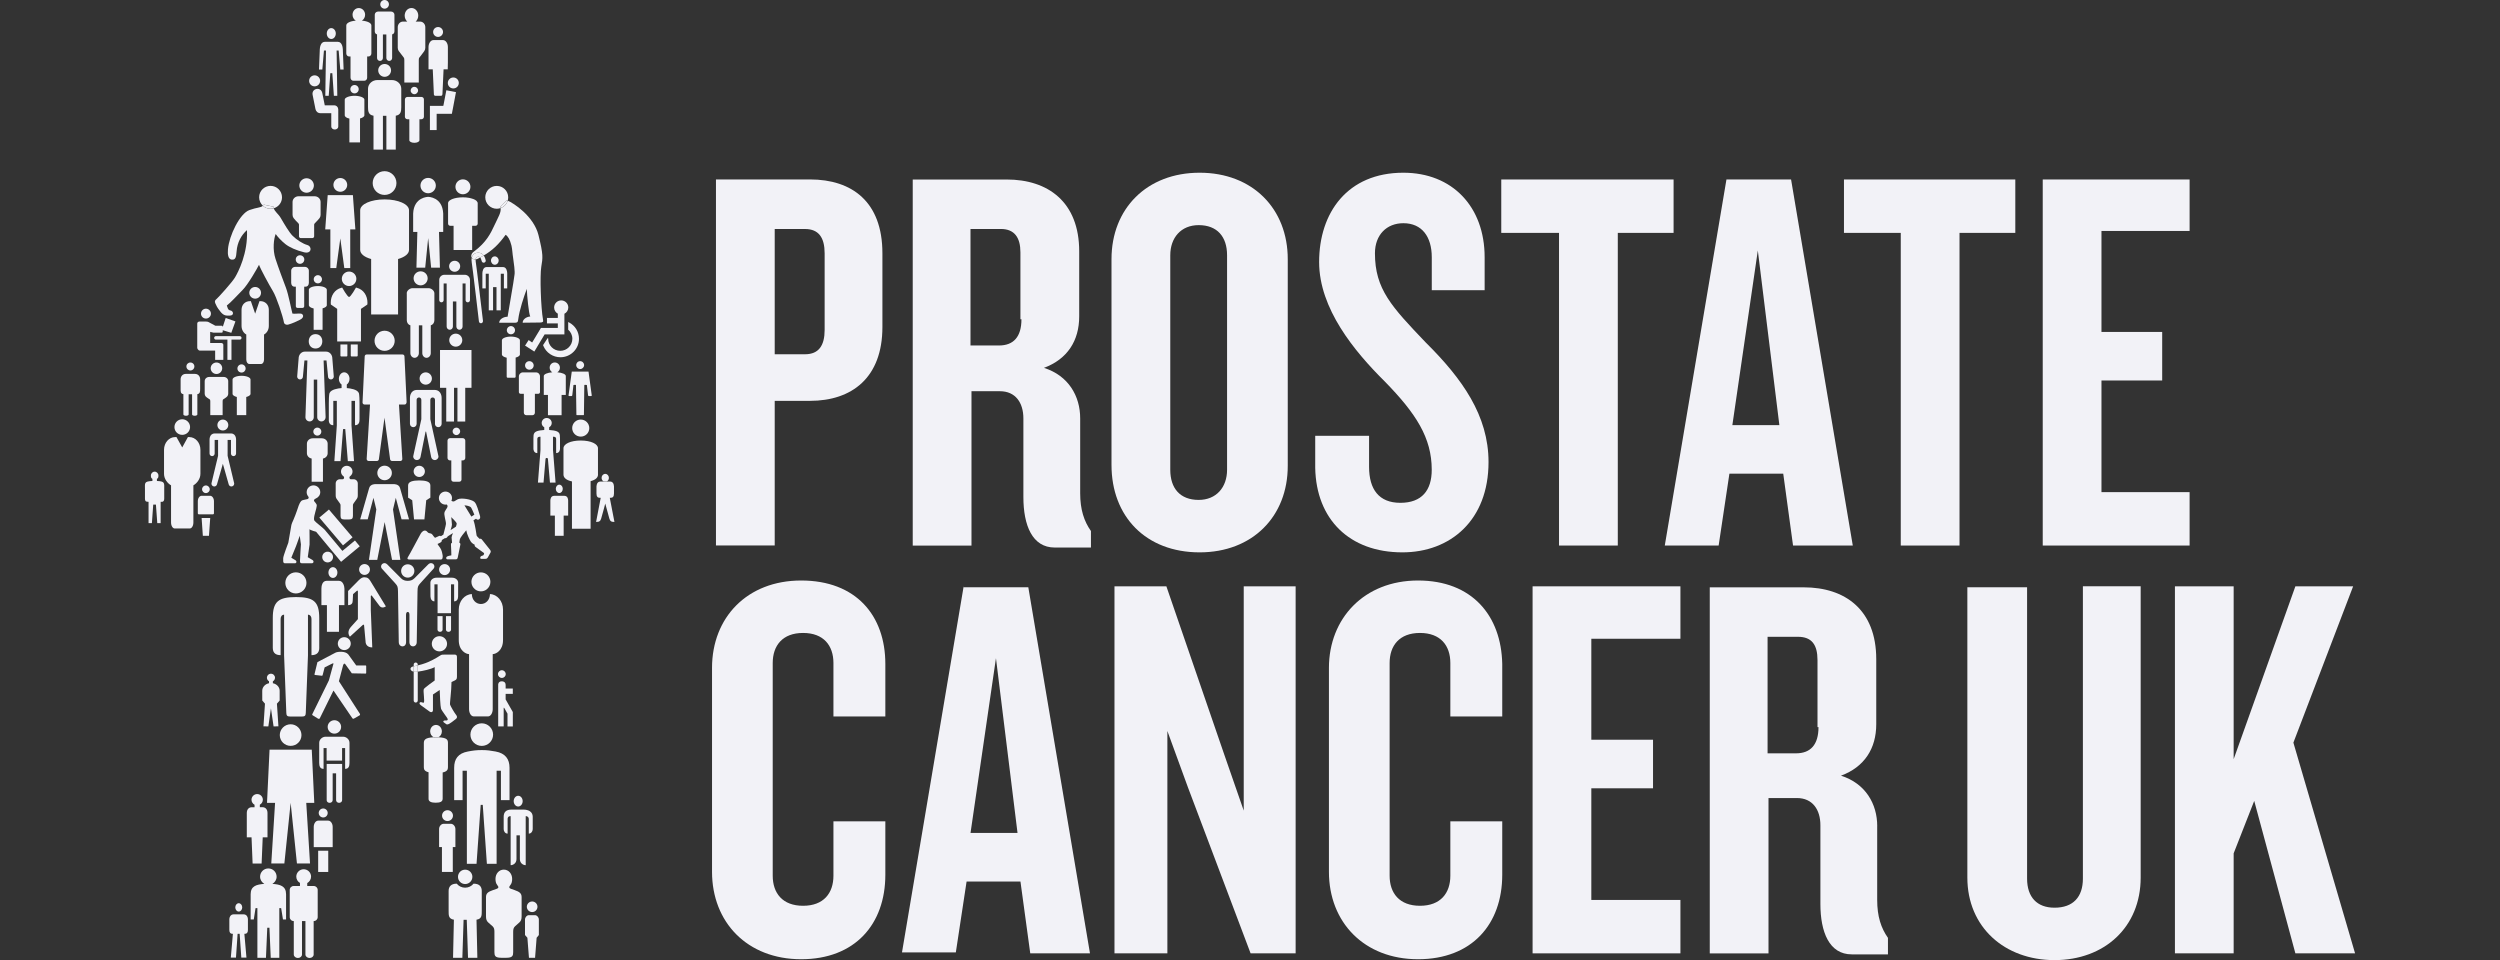 <svg width="138" height="53" viewBox="0 0 138 53" fill="none" xmlns="http://www.w3.org/2000/svg">
<rect x="0" y="0" width="138" height="53" fill="#333333" stroke="none"/>
<g clip-path="url(#clip0_13439_29550)">
<path d="M100.381 40.137C100.381 41.102 99.949 41.584 99.138 41.584H97.57V35.151H99.246C100.002 35.151 100.326 35.58 100.326 36.439V40.137H100.381ZM103.623 45.605C103.623 44.372 102.975 43.246 101.623 42.818C102.92 42.336 103.569 41.316 103.569 39.978V36.387C103.569 33.654 101.84 32.421 99.568 32.421H94.379V52.628H97.621V44.052H99.189C100.055 44.052 100.486 44.695 100.486 45.553V49.895C100.486 51.449 100.973 52.681 102.215 52.681H104.215V51.77C103.836 51.233 103.621 50.59 103.621 49.679V45.605H103.623Z" fill="#F2F2F7"/>
<path d="M126.595 40.994L129.893 32.365H126.705L123.298 41.906V32.365H120.056V52.625H123.298V47.104L124.433 44.209L126.705 52.625H130L126.595 40.994Z" fill="#F2F2F7"/>
<path d="M114.976 48.498C114.976 49.516 114.435 50.105 113.409 50.105C112.436 50.105 111.895 49.516 111.895 48.498V32.418H108.598V48.443C108.598 51.176 110.651 52.998 113.409 52.998C116.167 52.998 118.165 51.176 118.165 48.443V32.363H114.976V48.496V48.498Z" fill="#F2F2F7"/>
<path d="M84.599 52.625H92.759V49.677H87.841V43.514H91.247V40.833H87.841V35.259H92.759V32.365H84.599V52.625Z" fill="#F2F2F7"/>
<path d="M68.654 44.746L67.574 41.637L64.384 32.365H61.519V52.625H64.439V40.351L65.574 43.461L69.033 52.625H71.519V32.365H68.654V44.746Z" fill="#F2F2F7"/>
<path d="M53.573 45.978L54.977 36.331L56.167 45.978H53.573ZM53.194 32.365L49.79 52.572H52.762L53.356 48.659H56.329L56.87 52.625H60.167L56.763 32.418H53.196V32.365H53.194Z" fill="#F2F2F7"/>
<path d="M78.276 32.044C75.303 32.044 73.357 34.135 73.357 36.869V48.124C73.357 50.911 75.303 52.949 78.276 52.949C81.249 52.949 82.924 51.019 82.924 48.285V45.337H80.059V48.338C80.059 49.303 79.518 49.999 78.383 49.999C77.248 49.999 76.707 49.303 76.707 48.338V36.6C76.707 35.635 77.248 34.939 78.383 34.939C79.518 34.939 80.059 35.635 80.059 36.6V39.548H82.924V36.653C82.87 33.972 81.249 32.044 78.276 32.044Z" fill="#F2F2F7"/>
<path d="M44.223 32.044C41.25 32.044 39.304 34.08 39.304 36.869V48.124C39.304 50.911 41.25 52.949 44.223 52.949C47.196 52.949 48.871 51.019 48.871 48.285V45.337H46.006V48.338C46.006 49.303 45.465 49.999 44.33 49.999C43.195 49.999 42.654 49.303 42.654 48.338V36.6C42.654 35.635 43.195 34.939 44.33 34.939C45.465 34.939 46.006 35.635 46.006 36.6V39.548H48.871V36.653C48.871 33.972 47.25 32.044 44.223 32.044Z" fill="#F2F2F7"/>
<path d="M120.866 27.166H116.001V21.003H119.353V18.323H116.001V12.749H120.866V9.907H112.759V30.114H120.866V27.166Z" fill="#F2F2F7"/>
<path d="M111.245 9.907H101.787V12.855H104.922V30.114H108.165V12.855H111.245V9.907Z" fill="#F2F2F7"/>
<path d="M86.058 30.114H89.302V12.855H92.382V9.907H82.87V12.855H86.058V30.114Z" fill="#F2F2F7"/>
<path d="M97.031 13.82L98.221 23.468H95.626L97.033 13.82H97.031ZM94.869 30.114L95.463 26.148H98.435L98.976 30.114H102.274L98.867 9.907H95.3L91.896 30.114H94.869Z" fill="#F2F2F7"/>
<path d="M56.384 17.625C56.384 18.59 55.952 19.071 55.14 19.071H53.571V12.639H55.247C56.003 12.639 56.327 13.121 56.327 13.926V17.625H56.382H56.384ZM59.626 23.092C59.626 21.86 58.978 20.734 57.626 20.306C58.923 19.824 59.572 18.804 59.572 17.466V13.875C59.572 11.141 57.843 9.909 55.571 9.909H50.383V30.116H53.626V21.595H55.194C56.06 21.595 56.491 22.237 56.491 23.096V27.438C56.491 28.992 56.978 30.224 58.22 30.224H60.22V29.312C59.841 28.776 59.626 28.133 59.626 27.221V23.094V23.092Z" fill="#F2F2F7"/>
<path d="M42.764 12.641H44.44C45.196 12.641 45.52 13.124 45.52 13.981V18.215C45.52 19.071 45.196 19.555 44.44 19.555H42.764V12.641ZM42.764 22.127H44.709C47.033 22.127 48.709 20.842 48.709 18.053V13.979C48.709 11.139 47.033 9.905 44.709 9.905H39.521V30.11H42.764V22.125V22.127Z" fill="#F2F2F7"/>
<path d="M77.41 30.49C80.059 30.49 82.167 28.721 82.167 25.506C82.167 22.933 80.708 20.897 78.707 18.912C76.815 16.929 75.897 15.964 75.897 13.981C75.897 12.963 76.545 12.321 77.465 12.321C78.493 12.321 79.034 13.071 79.034 14.197V16.019H81.952V14.197C81.952 11.411 80.168 9.534 77.465 9.534C74.385 9.534 72.816 11.731 72.816 14.465C72.816 17.037 74.762 19.396 76.438 21.056C78.166 22.825 79.032 24.165 79.032 25.934C79.032 27.06 78.491 27.756 77.301 27.756C76.112 27.756 75.573 27.005 75.573 25.773V24.057H72.6V25.826C72.654 28.666 74.492 30.49 77.41 30.49Z" fill="#F2F2F7"/>
<path d="M64.599 14.089C64.599 13.124 65.193 12.427 66.166 12.427C67.193 12.427 67.734 13.069 67.734 14.089V25.934C67.734 26.899 67.14 27.595 66.166 27.595C65.138 27.595 64.599 26.952 64.599 25.934V14.089ZM66.22 30.49C69.139 30.49 71.084 28.507 71.084 25.72V14.304C71.084 11.517 69.139 9.534 66.22 9.534C63.302 9.534 61.355 11.517 61.355 14.304V25.667C61.355 28.507 63.248 30.49 66.22 30.49Z" fill="#F2F2F7"/>
<path d="M17.318 15.416C17.318 15.541 17.42 15.642 17.546 15.642C17.673 15.642 17.773 15.54 17.773 15.416C17.773 15.293 17.671 15.189 17.546 15.189C17.422 15.189 17.318 15.291 17.318 15.416Z" fill="#F2F2F7"/>
<path d="M17.049 15.996V16.846C17.049 16.925 17.156 16.992 17.313 17.028V18.205H17.806V17.02C17.948 16.984 18.04 16.92 18.04 16.846V15.996C18.04 15.883 17.818 15.79 17.544 15.79C17.271 15.79 17.047 15.883 17.047 15.996" fill="#F2F2F7"/>
<path d="M32.058 23.159C31.794 23.159 31.585 23.371 31.585 23.631C31.585 23.89 31.794 24.101 32.058 24.101C32.322 24.101 32.529 23.89 32.529 23.631C32.529 23.371 32.316 23.159 32.058 23.159Z" fill="#F2F2F7"/>
<path d="M33.008 26.196V24.744C33.008 24.509 32.625 24.317 32.056 24.317C31.487 24.317 31.104 24.51 31.104 24.744V26.196C31.104 26.363 31.245 26.503 31.572 26.575V29.187H32.601V26.56C32.893 26.484 33.01 26.351 33.01 26.196" fill="#F2F2F7"/>
<path d="M13.105 20.34C13.105 20.465 13.207 20.565 13.333 20.565C13.459 20.565 13.559 20.463 13.559 20.34C13.559 20.216 13.457 20.112 13.333 20.112C13.209 20.112 13.105 20.215 13.105 20.34Z" fill="#F2F2F7"/>
<path d="M31.232 20.757C31.232 20.656 31.033 20.571 30.763 20.55C30.85 20.499 30.908 20.406 30.908 20.296C30.908 20.137 30.782 20.008 30.623 20.008C30.465 20.008 30.341 20.137 30.341 20.296C30.341 20.404 30.399 20.499 30.486 20.55C30.216 20.571 30.017 20.656 30.017 20.757V21.801H30.247V22.918H31V21.801H31.232V20.757Z" fill="#F2F2F7"/>
<path d="M25.03 26.59H25.356C25.422 26.59 25.475 26.537 25.475 26.469V25.415H25.545C25.622 25.415 25.684 25.354 25.684 25.276V24.325C25.684 24.249 25.622 24.186 25.545 24.186H24.842C24.765 24.186 24.702 24.249 24.702 24.325V25.276C24.702 25.354 24.765 25.415 24.842 25.415H24.912V26.469C24.912 26.537 24.964 26.59 25.03 26.59Z" fill="#F2F2F7"/>
<path d="M25.4 23.809C25.4 23.695 25.305 23.604 25.192 23.604C25.079 23.604 24.985 23.695 24.985 23.809C24.985 23.923 25.077 24.016 25.192 24.016C25.307 24.016 25.4 23.923 25.4 23.809Z" fill="#F2F2F7"/>
<path d="M22.455 16.192V17.674C22.455 17.813 22.534 17.928 22.653 17.955V19.492C22.653 19.636 22.759 19.752 22.887 19.752C23.015 19.752 23.121 19.634 23.121 19.492V17.959H23.311V19.492C23.311 19.636 23.417 19.752 23.545 19.752C23.673 19.752 23.779 19.634 23.779 19.492V17.955C23.897 17.928 23.978 17.813 23.978 17.674V16.192C23.978 16.034 23.792 15.907 23.662 15.907H22.768C22.636 15.907 22.451 16.034 22.451 16.192" fill="#F2F2F7"/>
<path d="M23.607 15.363C23.607 15.149 23.434 14.977 23.219 14.977C23.004 14.977 22.83 15.151 22.83 15.363C22.83 15.576 23.006 15.752 23.219 15.752C23.432 15.752 23.607 15.578 23.607 15.363Z" fill="#F2F2F7"/>
<path d="M19.339 4.923C19.339 5.05 19.441 5.155 19.571 5.155C19.701 5.155 19.801 5.05 19.801 4.923C19.801 4.796 19.697 4.692 19.571 4.692C19.445 4.692 19.339 4.796 19.339 4.923Z" fill="#F2F2F7"/>
<path d="M19.286 6.548V7.862H19.873V6.54C20.018 6.502 20.114 6.438 20.114 6.362V5.496C20.114 5.382 19.848 5.287 19.569 5.287C19.29 5.287 19.03 5.384 19.03 5.496V6.362C19.03 6.444 19.126 6.512 19.286 6.546" fill="#F2F2F7"/>
<path d="M18.442 5.814H17.927L17.788 5.126C17.706 4.77 17.199 4.874 17.254 5.225L17.414 6.023C17.439 6.144 17.535 6.248 17.69 6.248H18.287V6.975C18.287 7.206 18.672 7.206 18.672 6.98V6.047C18.672 5.936 18.593 5.814 18.442 5.814Z" fill="#F2F2F7"/>
<path d="M17.367 4.766C17.537 4.766 17.671 4.629 17.671 4.463C17.671 4.296 17.537 4.159 17.369 4.159C17.201 4.157 17.064 4.294 17.064 4.461C17.062 4.629 17.198 4.766 17.365 4.766" fill="#F2F2F7"/>
<path d="M20.813 1.898V3.202C20.813 3.291 20.885 3.363 20.975 3.363C21.066 3.363 21.136 3.291 21.136 3.202V1.901H21.326V3.202C21.326 3.291 21.398 3.363 21.486 3.363C21.575 3.363 21.646 3.291 21.646 3.202V1.898C21.727 1.883 21.773 1.812 21.773 1.727V0.813C21.773 0.717 21.688 0.637 21.584 0.637H20.875C20.77 0.637 20.687 0.715 20.687 0.813V1.727C20.687 1.812 20.732 1.884 20.813 1.898Z" fill="#F2F2F7"/>
<path d="M21.23 0.478C21.362 0.478 21.469 0.37 21.469 0.239C21.469 0.108 21.362 0 21.23 0C21.098 0 20.991 0.106 20.991 0.239C20.991 0.372 21.098 0.478 21.23 0.478Z" fill="#F2F2F7"/>
<path d="M23.731 5.845V7.179H24.103V6.281H24.944L24.983 6.068C24.983 6.068 24.987 6.059 24.987 6.055L25.17 5.086L24.638 4.982C24.638 4.982 24.638 4.982 24.638 4.984L24.476 5.828L24.461 5.845H24.054H23.73H23.731Z" fill="#F2F2F7"/>
<path d="M25.025 4.882C25.191 4.882 25.328 4.745 25.326 4.578C25.326 4.411 25.189 4.275 25.021 4.277C24.855 4.277 24.719 4.415 24.719 4.58C24.719 4.747 24.855 4.882 25.025 4.882Z" fill="#F2F2F7"/>
<path d="M24.182 2.038C24.333 2.038 24.455 1.915 24.455 1.765C24.455 1.615 24.333 1.492 24.182 1.492C24.031 1.492 23.909 1.613 23.909 1.765C23.909 1.917 24.031 2.038 24.182 2.038Z" fill="#F2F2F7"/>
<path d="M27.526 14.381C27.526 14.254 27.43 14.152 27.313 14.152C27.196 14.152 27.102 14.254 27.102 14.381C27.102 14.508 27.198 14.614 27.313 14.614C27.428 14.614 27.526 14.51 27.526 14.381Z" fill="#F2F2F7"/>
<path d="M26.855 14.742C26.657 14.747 26.631 14.994 26.627 15.085V15.919H26.812V15.111H26.98V17.13H27.217V15.849H27.407V17.13H27.643V15.111H27.815V15.919H27.999V15.085C27.996 14.992 27.967 14.747 27.771 14.742H26.857H26.855Z" fill="#F2F2F7"/>
<path d="M22.01 2.817C22.01 2.817 22.012 2.819 22.016 2.823C22.021 2.828 22.023 2.834 22.031 2.842C22.086 2.914 22.267 3.156 22.289 3.179C22.289 3.179 22.319 3.202 22.319 3.325V4.554H23.117V3.325C23.117 3.204 23.147 3.179 23.147 3.179C23.172 3.158 23.351 2.914 23.405 2.842C23.411 2.834 23.413 2.828 23.418 2.823C23.42 2.819 23.422 2.817 23.422 2.817C23.456 2.768 23.477 2.705 23.477 2.637V1.501C23.477 1.329 23.347 1.191 23.185 1.191H22.945C23.032 1.113 23.088 0.995 23.088 0.863C23.088 0.631 22.921 0.442 22.713 0.442C22.506 0.442 22.338 0.629 22.338 0.863C22.338 0.995 22.395 1.113 22.48 1.191H22.248C22.087 1.191 21.956 1.329 21.956 1.501V2.637C21.956 2.703 21.976 2.766 22.01 2.817Z" fill="#F2F2F7"/>
<path d="M21.23 9.449C20.866 9.449 20.572 9.742 20.572 10.106C20.572 10.47 20.866 10.76 21.23 10.76C21.594 10.76 21.884 10.466 21.884 10.106C21.884 9.746 21.592 9.449 21.23 9.449Z" fill="#F2F2F7"/>
<path d="M19.882 11.608V13.794C19.882 14.006 20.101 14.19 20.487 14.298V17.358H21.973V14.298C22.357 14.188 22.578 14.006 22.578 13.794V11.608C22.578 11.27 21.986 11.007 21.23 11.007C20.474 11.007 19.882 11.27 19.882 11.608Z" fill="#F2F2F7"/>
<path d="M25.402 14.698C25.402 14.529 25.266 14.395 25.096 14.395C24.927 14.395 24.791 14.529 24.791 14.698C24.791 14.867 24.927 15.001 25.096 15.001C25.266 15.001 25.402 14.867 25.402 14.698Z" fill="#F2F2F7"/>
<path d="M24.529 15.168C24.372 15.168 24.246 15.297 24.246 15.452V16.569C24.246 16.635 24.301 16.689 24.367 16.689C24.433 16.689 24.489 16.634 24.489 16.569V15.648H24.655V18.025C24.655 18.123 24.733 18.203 24.827 18.203C24.921 18.203 25 18.123 25 18.025V16.641H25.191V18.025C25.191 18.123 25.268 18.203 25.362 18.203C25.456 18.203 25.534 18.123 25.534 18.025V15.648H25.7V16.569C25.7 16.635 25.754 16.689 25.82 16.689C25.886 16.689 25.943 16.634 25.943 16.569V15.452C25.943 15.297 25.816 15.17 25.66 15.168H24.523H24.529Z" fill="#F2F2F7"/>
<path d="M17.043 18.84C17.043 19.062 17.183 19.238 17.416 19.238C17.65 19.238 17.791 19.062 17.791 18.84C17.791 18.618 17.65 18.444 17.416 18.444C17.183 18.444 17.043 18.622 17.043 18.84Z" fill="#F2F2F7"/>
<path d="M16.485 19.782C16.485 19.782 16.404 20.783 16.404 20.787C16.404 20.876 16.476 20.946 16.562 20.946C16.649 20.946 16.721 20.876 16.721 20.787C16.721 20.783 16.805 19.898 16.805 19.898H16.968L16.86 23.03C16.86 23.157 16.964 23.263 17.092 23.263C17.22 23.263 17.32 23.157 17.32 23.03V20.954H17.511V23.03C17.511 23.157 17.612 23.263 17.741 23.263C17.869 23.263 17.972 23.157 17.972 23.03H17.974L17.863 19.898H18.023C18.023 19.898 18.108 20.783 18.108 20.787C18.108 20.876 18.18 20.946 18.266 20.946C18.353 20.946 18.425 20.876 18.425 20.787C18.425 20.783 18.344 19.782 18.344 19.782C18.344 19.578 18.193 19.413 18.006 19.409H16.822C16.636 19.413 16.485 19.579 16.485 19.782Z" fill="#F2F2F7"/>
<path d="M29.459 20.171C29.459 20.042 29.353 19.936 29.221 19.936C29.089 19.936 28.983 20.042 28.983 20.171C28.983 20.3 29.089 20.408 29.221 20.408C29.353 20.408 29.459 20.304 29.459 20.171Z" fill="#F2F2F7"/>
<path d="M28.916 22.778C28.916 22.855 28.974 22.918 29.047 22.918H29.396C29.468 22.918 29.526 22.855 29.526 22.778V21.737C29.579 21.737 29.641 21.737 29.713 21.737C29.766 21.737 29.807 21.695 29.807 21.644V20.776C29.807 20.654 29.709 20.556 29.588 20.556H28.861C28.74 20.556 28.642 20.656 28.642 20.776V21.644C28.642 21.697 28.684 21.737 28.736 21.737C28.806 21.737 28.865 21.737 28.916 21.737V22.778Z" fill="#F2F2F7"/>
<path d="M21.586 3.884C21.586 3.689 21.43 3.532 21.232 3.532C21.034 3.532 20.877 3.689 20.877 3.884C20.877 4.08 21.036 4.241 21.232 4.241C21.428 4.241 21.586 4.082 21.586 3.884Z" fill="#F2F2F7"/>
<path d="M20.314 4.901V5.913C20.314 6.148 20.34 6.343 20.617 6.387V8.258H21.137V6.394H21.328V8.258H21.846V6.387C22.123 6.343 22.15 6.148 22.15 5.913V4.901C22.15 4.633 21.92 4.419 21.633 4.419H20.83C20.546 4.419 20.314 4.635 20.314 4.901Z" fill="#F2F2F7"/>
<path d="M30.525 24.855V24.105C30.667 24.105 30.699 24.15 30.699 24.243V25.011C30.912 25.011 30.912 24.778 30.912 24.778V24.207C30.912 24.016 30.897 23.985 30.884 23.944C30.833 23.822 30.688 23.76 30.314 23.735V23.585C30.399 23.538 30.456 23.451 30.456 23.348C30.456 23.197 30.331 23.073 30.178 23.073C30.026 23.073 29.901 23.197 29.901 23.348C29.901 23.451 29.958 23.54 30.043 23.585V23.735C29.669 23.76 29.524 23.822 29.475 23.944C29.453 23.989 29.445 24.053 29.445 24.207V24.778C29.445 24.778 29.445 25.011 29.66 25.011V24.243C29.66 24.15 29.692 24.105 29.834 24.105V24.855L29.694 26.641H30.003L30.114 25.326C30.122 25.293 30.139 25.278 30.18 25.278C30.222 25.278 30.237 25.295 30.244 25.326L30.358 26.641H30.667L30.527 24.855H30.525Z" fill="#F2F2F7"/>
<path d="M8.662 26.55V26.433C8.739 26.397 8.745 26.326 8.745 26.249C8.745 26.131 8.652 26.035 8.537 26.035C8.422 26.035 8.33 26.131 8.33 26.249C8.33 26.328 8.336 26.397 8.413 26.433V26.55C7.938 26.575 8.002 26.649 8.002 27.047V27.521C8.002 27.642 8.032 27.699 8.168 27.699H8.2V28.878H8.385L8.458 27.855H8.607L8.682 28.878H8.867V27.803V27.699H8.943C9.046 27.699 9.065 27.597 9.065 27.521V27.047C9.065 26.649 9.118 26.573 8.665 26.55" fill="#F2F2F7"/>
<path d="M33.611 26.378C33.611 26.256 33.523 26.158 33.41 26.158C33.297 26.158 33.208 26.256 33.208 26.378C33.208 26.471 33.259 26.55 33.336 26.581H33.485C33.56 26.548 33.611 26.469 33.611 26.378Z" fill="#F2F2F7"/>
<path d="M33.658 27.479H33.704C33.821 27.479 33.892 27.424 33.892 27.238V26.88C33.892 26.88 33.905 26.586 33.689 26.582H33.485C33.462 26.594 33.436 26.599 33.411 26.599C33.385 26.599 33.361 26.594 33.338 26.582H33.131C32.914 26.586 32.925 26.88 32.925 26.88V27.238C32.925 27.424 32.997 27.479 33.114 27.479H33.159L32.904 28.812C33.08 28.812 33.14 28.768 33.185 28.624C33.238 28.454 33.41 27.796 33.41 27.796C33.41 27.796 33.585 28.456 33.636 28.624C33.679 28.768 33.739 28.812 33.917 28.812L33.66 27.479H33.658Z" fill="#F2F2F7"/>
<path d="M33.412 26.598C33.438 26.598 33.462 26.592 33.485 26.581H33.336C33.359 26.59 33.385 26.596 33.41 26.596L33.412 26.598Z" fill="#F2F2F7"/>
<path d="M17.737 23.824C17.737 23.703 17.639 23.604 17.516 23.604C17.394 23.604 17.296 23.703 17.296 23.824C17.296 23.945 17.394 24.046 17.516 24.046C17.639 24.046 17.737 23.947 17.737 23.824Z" fill="#F2F2F7"/>
<path d="M17.827 26.59V25.312C17.976 25.286 18.087 25.164 18.087 25.017V24.493C18.087 24.326 17.944 24.194 17.765 24.194H17.264C17.086 24.194 16.941 24.328 16.941 24.493V25.017C16.941 25.164 17.054 25.286 17.203 25.312V26.59H17.825H17.827Z" fill="#F2F2F7"/>
<path d="M11.063 24.829C11.063 24.44 10.79 24.127 10.449 24.127H10.373L10.059 24.698L9.742 24.127H9.666C9.327 24.127 9.054 24.442 9.054 24.829V26.158C9.054 26.438 9.248 26.679 9.442 26.791V28.84C9.442 29.022 9.533 29.172 9.642 29.172H10.475C10.586 29.172 10.675 29.024 10.675 28.84V26.791C10.869 26.679 11.063 26.436 11.063 26.158V24.829Z" fill="#F2F2F7"/>
<path d="M10.06 24.004C10.298 24.004 10.492 23.811 10.492 23.574C10.492 23.337 10.298 23.143 10.06 23.143C9.823 23.143 9.629 23.335 9.629 23.574C9.629 23.813 9.821 24.004 10.06 24.004Z" fill="#F2F2F7"/>
<path d="M13.333 17.104V17.991C13.333 18.199 13.441 18.381 13.595 18.465V19.843C13.595 19.98 13.667 20.091 13.755 20.091H14.417C14.506 20.091 14.575 19.98 14.575 19.843V18.465C14.732 18.381 14.839 18.199 14.839 17.991V17.104C14.839 16.814 14.634 16.624 14.379 16.624H14.323L14.085 17.314L13.848 16.624H13.793C13.537 16.624 13.333 16.814 13.333 17.104Z" fill="#F2F2F7"/>
<path d="M14.085 16.486C14.264 16.486 14.409 16.341 14.409 16.163C14.409 15.985 14.264 15.841 14.085 15.841C13.906 15.841 13.761 15.985 13.761 16.163C13.761 16.341 13.906 16.486 14.085 16.486Z" fill="#F2F2F7"/>
<path d="M23.143 26.52C22.804 26.522 22.527 26.577 22.527 26.795C22.527 27.049 22.527 27.216 22.527 27.47L22.755 27.614L22.855 28.672H23.428L23.528 27.614L23.756 27.47V26.795C23.756 26.575 23.479 26.522 23.141 26.52" fill="#F2F2F7"/>
<path d="M23.454 26.019C23.454 25.849 23.315 25.71 23.143 25.71C22.972 25.71 22.832 25.849 22.832 26.019C22.832 26.19 22.972 26.33 23.143 26.33C23.315 26.33 23.454 26.192 23.454 26.019Z" fill="#F2F2F7"/>
<path d="M30.795 18.101H29.86L29.375 18.905L29.181 18.772L28.983 19.077L29.494 19.407L30.062 18.459H31.155V17.32C31.285 17.253 31.37 17.121 31.37 16.973C31.37 16.757 31.195 16.582 30.978 16.582C30.761 16.582 30.588 16.757 30.588 16.973C30.588 17.119 30.667 17.248 30.791 17.314V17.549H30.192V17.851H30.791V18.105L30.795 18.101Z" fill="#F2F2F7"/>
<path d="M31.807 20.154C31.807 20.273 31.905 20.372 32.024 20.372C32.143 20.372 32.243 20.273 32.243 20.154C32.243 20.035 32.147 19.936 32.024 19.936C31.902 19.936 31.807 20.033 31.807 20.154Z" fill="#F2F2F7"/>
<path d="M31.562 20.512L31.383 21.83C31.383 21.83 31.383 21.864 31.428 21.864H31.54C31.54 21.864 31.583 21.864 31.59 21.817C31.598 21.771 31.655 21.252 31.655 21.252C31.655 21.252 31.788 21.225 31.794 21.261C31.794 21.261 31.815 22.829 31.817 22.878C31.817 22.878 31.811 22.916 31.847 22.916H32.203C32.239 22.916 32.233 22.878 32.233 22.878C32.233 22.829 32.254 21.261 32.254 21.261C32.26 21.227 32.395 21.252 32.395 21.252C32.395 21.252 32.452 21.773 32.46 21.817C32.467 21.862 32.509 21.864 32.509 21.864H32.62C32.665 21.864 32.665 21.83 32.665 21.83L32.486 20.512H31.562Z" fill="#F2F2F7"/>
<path d="M30.68 26.983C30.68 27.111 30.767 27.214 30.872 27.216C30.978 27.216 31.065 27.111 31.065 26.983C31.065 26.854 30.978 26.753 30.872 26.753C30.767 26.753 30.68 26.855 30.68 26.983Z" fill="#F2F2F7"/>
<path d="M31.153 27.369H30.59C30.409 27.375 30.384 27.536 30.38 27.629V28.463H30.629V29.578H31.114V28.463H31.362V27.629C31.36 27.536 31.334 27.375 31.153 27.369Z" fill="#F2F2F7"/>
<path d="M22.351 5.486V6.446C22.351 6.521 22.414 6.582 22.489 6.582H22.595V7.742C22.595 7.82 22.719 7.883 22.874 7.883C23.028 7.883 23.153 7.82 23.153 7.742V6.582H23.262C23.337 6.582 23.4 6.521 23.4 6.446V5.486C23.4 5.411 23.339 5.35 23.262 5.35H22.491C22.416 5.35 22.353 5.411 22.353 5.486" fill="#F2F2F7"/>
<path d="M23.077 4.995C23.077 4.883 22.987 4.793 22.872 4.793C22.757 4.793 22.668 4.883 22.668 4.995C22.668 5.107 22.761 5.2 22.872 5.2C22.983 5.2 23.077 5.107 23.077 4.995Z" fill="#F2F2F7"/>
<path d="M23.946 5.194C23.952 5.287 24.022 5.289 24.022 5.289H24.348C24.348 5.289 24.418 5.289 24.423 5.194L24.485 3.826H24.715L24.723 3.441V2.597C24.723 2.385 24.601 2.212 24.45 2.212H23.927C23.777 2.212 23.654 2.385 23.654 2.597V3.826H23.888L23.95 5.194H23.946Z" fill="#F2F2F7"/>
<path d="M19.273 3.117H19.349V4.286V4.288C19.349 4.381 19.418 4.457 19.505 4.457H20.112C20.199 4.457 20.267 4.381 20.267 4.288V3.117H20.344C20.431 3.117 20.5 3.041 20.5 2.95V1.405C20.5 1.276 20.304 1.168 19.976 1.139C20.082 1.075 20.154 0.954 20.154 0.815C20.154 0.61 19.999 0.444 19.805 0.444C19.61 0.444 19.46 0.61 19.46 0.815C19.46 0.954 19.533 1.075 19.639 1.139C19.311 1.168 19.115 1.276 19.115 1.405V2.95C19.115 3.043 19.184 3.117 19.271 3.117" fill="#F2F2F7"/>
<path d="M18.287 2.152C18.425 2.152 18.536 2.017 18.536 1.85C18.536 1.683 18.423 1.553 18.287 1.551C18.151 1.551 18.038 1.683 18.038 1.85C18.038 2.017 18.151 2.152 18.287 2.152Z" fill="#F2F2F7"/>
<path d="M18.785 9.826C18.574 9.826 18.404 9.996 18.404 10.207C18.404 10.417 18.574 10.586 18.785 10.586C18.996 10.586 19.166 10.415 19.166 10.207C19.166 9.998 18.996 9.826 18.785 9.826Z" fill="#F2F2F7"/>
<path d="M18.089 10.772L17.953 12.662H18.236V14.796H18.562L18.785 13.159L19.005 14.796H19.333V12.662H19.616L19.48 10.772H18.089Z" fill="#F2F2F7"/>
<path d="M16.924 10.639C17.145 10.639 17.326 10.459 17.326 10.239C17.326 10.019 17.145 9.839 16.924 9.839C16.704 9.839 16.523 10.019 16.523 10.239C16.523 10.459 16.702 10.639 16.924 10.639Z" fill="#F2F2F7"/>
<path d="M16.466 12.321C16.491 12.343 16.5 12.379 16.504 12.395V13.043C16.504 13.1 16.549 13.143 16.606 13.143H17.239C17.296 13.143 17.341 13.098 17.341 13.043C17.341 13.043 17.341 13.041 17.341 13.039V12.395C17.345 12.379 17.354 12.343 17.38 12.321C17.45 12.251 17.616 12.08 17.639 12.04C17.676 11.987 17.697 11.926 17.697 11.862V11.149C17.697 10.976 17.55 10.834 17.371 10.834H16.477C16.297 10.834 16.149 10.976 16.149 11.149V11.862C16.149 11.926 16.17 11.987 16.208 12.04C16.23 12.082 16.396 12.251 16.466 12.321Z" fill="#F2F2F7"/>
<path d="M25.211 10.921C25.049 10.95 24.912 10.999 24.827 11.064C24.827 11.064 24.827 11.066 24.823 11.066C24.808 11.077 24.795 11.09 24.783 11.102C24.779 11.105 24.776 11.109 24.774 11.113C24.764 11.123 24.759 11.136 24.751 11.147C24.751 11.151 24.747 11.157 24.744 11.162C24.738 11.179 24.734 11.196 24.734 11.213V12.343C24.734 12.412 24.789 12.465 24.857 12.465H25.038V13.799H26.063V12.465H26.246C26.314 12.465 26.369 12.41 26.369 12.343V11.213C26.369 11.213 26.369 11.198 26.361 11.175C26.357 11.168 26.355 11.159 26.348 11.149C26.305 11.056 26.173 10.992 26.018 10.952C26.014 10.952 26.009 10.95 26.005 10.948C25.967 10.939 25.929 10.929 25.89 10.921C25.673 10.882 25.422 10.884 25.209 10.921" fill="#F2F2F7"/>
<path d="M25.14 10.311C25.14 10.539 25.324 10.724 25.552 10.724C25.781 10.724 25.967 10.54 25.967 10.311C25.967 10.082 25.782 9.9 25.552 9.9C25.323 9.9 25.14 10.084 25.14 10.311Z" fill="#F2F2F7"/>
<path d="M22.806 11.788V12.802H23.038L22.987 14.777H23.471L23.635 13.14L23.799 14.777H24.284L24.233 12.802H24.465V11.788C24.423 10.863 23.635 10.867 23.635 10.867C23.635 10.867 22.849 10.863 22.806 11.788Z" fill="#F2F2F7"/>
<path d="M23.209 10.243C23.209 10.478 23.4 10.668 23.633 10.668C23.867 10.668 24.058 10.478 24.058 10.243C24.058 10.008 23.867 9.82 23.633 9.82C23.4 9.82 23.209 10.01 23.209 10.243Z" fill="#F2F2F7"/>
<path d="M16.423 16.997H16.698C16.751 16.997 16.792 16.956 16.792 16.905V15.824H16.864C16.983 15.824 17.049 15.729 17.049 15.612V14.946C17.049 14.829 16.954 14.732 16.836 14.732H16.289C16.17 14.732 16.074 14.829 16.074 14.946V15.612C16.074 15.729 16.14 15.824 16.259 15.824H16.33V16.905C16.33 16.956 16.372 16.997 16.423 16.997Z" fill="#F2F2F7"/>
<path d="M16.798 14.326C16.798 14.195 16.692 14.091 16.56 14.091C16.428 14.091 16.325 14.197 16.325 14.326C16.325 14.455 16.432 14.563 16.56 14.563C16.689 14.563 16.798 14.457 16.798 14.326Z" fill="#F2F2F7"/>
<path d="M28.429 18.228C28.429 18.103 28.327 18 28.205 18C28.082 18 27.977 18.103 27.977 18.228C27.977 18.353 28.078 18.453 28.205 18.453C28.331 18.453 28.429 18.353 28.429 18.228Z" fill="#F2F2F7"/>
<path d="M28.463 20.793V19.739C28.605 19.703 28.699 19.638 28.699 19.564V18.785C28.699 18.673 28.476 18.58 28.201 18.58C27.926 18.58 27.705 18.673 27.705 18.785V19.564C27.705 19.644 27.813 19.712 27.969 19.746V20.793C27.969 20.825 27.996 20.852 28.028 20.852H28.405C28.437 20.852 28.463 20.825 28.463 20.793Z" fill="#F2F2F7"/>
<path d="M11.369 17.585C11.52 17.585 11.644 17.462 11.644 17.314C11.644 17.166 11.521 17.039 11.369 17.039C11.216 17.039 11.095 17.162 11.095 17.314C11.095 17.466 11.218 17.585 11.369 17.585Z" fill="#F2F2F7"/>
<path d="M11.046 19.354H11.876V19.866H12.328V19.035C12.328 19.035 12.328 18.933 12.2 18.933H11.602V18.319L11.778 18.362H12.245C12.274 18.362 12.294 18.342 12.294 18.313V18.228L12.768 18.372L12.996 17.742L12.458 17.553L12.293 18.055V18.029C12.293 18.002 12.272 17.98 12.243 17.98H11.887L11.538 17.792C11.538 17.792 11.491 17.75 11.373 17.75H11.005C11.005 17.75 10.888 17.75 10.888 17.866V19.21C10.888 19.21 10.922 19.354 11.044 19.354" fill="#F2F2F7"/>
<path d="M12.777 18.747H13.237C13.29 18.747 13.333 18.704 13.333 18.651C13.333 18.598 13.29 18.554 13.237 18.554H11.917C11.864 18.554 11.821 18.598 11.821 18.651C11.821 18.704 11.864 18.747 11.917 18.747H12.553V19.864H12.777V18.747Z" fill="#F2F2F7"/>
<path d="M12.289 22.916V22.16C12.289 22.069 12.315 22.05 12.315 22.05C12.336 22.033 12.489 21.945 12.534 21.89C12.539 21.885 12.543 21.881 12.547 21.875C12.547 21.873 12.551 21.872 12.551 21.872C12.581 21.834 12.598 21.786 12.598 21.735V21.041C12.598 20.91 12.487 20.808 12.349 20.808H11.546C11.41 20.808 11.299 20.91 11.299 21.041V21.735C11.299 21.786 11.316 21.834 11.344 21.872C11.344 21.872 11.344 21.873 11.348 21.875C11.352 21.881 11.355 21.885 11.361 21.89C11.408 21.945 11.561 22.033 11.582 22.05C11.582 22.05 11.608 22.067 11.608 22.16V22.916H12.29H12.289Z" fill="#F2F2F7"/>
<path d="M12.266 20.326C12.266 20.152 12.123 20.01 11.949 20.01C11.776 20.01 11.629 20.152 11.629 20.326C11.629 20.501 11.772 20.645 11.949 20.645C12.127 20.645 12.266 20.501 12.266 20.326Z" fill="#F2F2F7"/>
<path d="M10.509 20.45C10.632 20.45 10.73 20.351 10.73 20.228C10.73 20.105 10.632 20.01 10.509 20.01C10.387 20.01 10.289 20.107 10.289 20.228C10.289 20.349 10.387 20.45 10.509 20.45Z" fill="#F2F2F7"/>
<path d="M10.123 21.758V22.878C10.123 22.918 10.189 22.95 10.268 22.95C10.347 22.95 10.413 22.918 10.413 22.878V21.763H10.603V22.878C10.603 22.918 10.668 22.95 10.748 22.95C10.83 22.95 10.894 22.918 10.894 22.878V21.758C11.046 21.731 11.048 21.61 11.048 21.462V20.939C11.048 20.774 10.939 20.639 10.76 20.639H10.258C10.079 20.639 9.97 20.774 9.97 20.939V21.462C9.97 21.61 9.961 21.731 10.121 21.758" fill="#F2F2F7"/>
<path d="M12.302 23.762C12.468 23.762 12.602 23.627 12.602 23.462C12.602 23.297 12.468 23.161 12.302 23.161C12.134 23.161 12 23.295 12 23.462C12 23.629 12.134 23.762 12.302 23.762Z" fill="#F2F2F7"/>
<path d="M12.773 26.854C12.858 26.854 12.928 26.783 12.928 26.7C12.928 26.687 12.926 26.674 12.922 26.658L12.564 25.159V24.285H12.749V25.035C12.749 25.115 12.813 25.178 12.89 25.178C12.967 25.178 13.031 25.115 13.031 25.035V24.275C13.031 24.275 13.048 23.93 12.749 23.927H11.851C11.552 23.932 11.567 24.275 11.567 24.275V25.035C11.567 25.115 11.631 25.178 11.708 25.178C11.785 25.178 11.849 25.115 11.849 25.035V24.285H12.038V25.159L11.678 26.658C11.674 26.674 11.672 26.685 11.672 26.7C11.672 26.783 11.742 26.854 11.827 26.854C11.897 26.854 11.957 26.806 11.976 26.742L12.302 25.601L12.622 26.73C12.637 26.8 12.7 26.854 12.773 26.854Z" fill="#F2F2F7"/>
<path d="M25.518 18.776C25.518 18.578 25.356 18.417 25.158 18.417C24.96 18.417 24.798 18.578 24.798 18.776C24.798 18.973 24.96 19.136 25.158 19.136C25.356 19.136 25.518 18.975 25.518 18.776Z" fill="#F2F2F7"/>
<path d="M21.788 18.812C21.788 18.506 21.539 18.256 21.23 18.256C20.921 18.256 20.674 18.505 20.674 18.812C20.674 19.119 20.922 19.367 21.23 19.367C21.537 19.367 21.788 19.119 21.788 18.812Z" fill="#F2F2F7"/>
<path d="M22.446 22.218L22.327 19.68C22.327 19.617 22.282 19.568 22.225 19.568H20.233C20.178 19.568 20.131 19.617 20.131 19.68L20.012 22.218C20.012 22.281 20.063 22.33 20.123 22.33H20.425L20.24 25.329C20.24 25.329 20.24 25.333 20.24 25.335C20.24 25.335 20.24 25.337 20.24 25.339V25.343C20.246 25.399 20.291 25.447 20.349 25.447H20.806C20.858 25.447 20.9 25.409 20.911 25.362H20.913L21.224 23.056L21.535 25.362C21.549 25.411 21.59 25.447 21.643 25.447H22.099C22.157 25.447 22.204 25.401 22.208 25.345V25.341C22.208 25.341 22.208 25.339 22.208 25.337C22.208 25.335 22.208 25.333 22.208 25.331L22.023 22.332H22.325C22.387 22.332 22.436 22.283 22.436 22.22" fill="#F2F2F7"/>
<path d="M19.746 19.633V19.016H19.362V19.633C19.362 19.657 19.382 19.678 19.407 19.678H19.699C19.724 19.678 19.744 19.657 19.744 19.633" fill="#F2F2F7"/>
<path d="M19.13 19.678C19.154 19.678 19.175 19.657 19.175 19.633V19.016H18.791V19.633C18.791 19.657 18.811 19.678 18.836 19.678H19.13Z" fill="#F2F2F7"/>
<path d="M19.269 14.99C19.049 14.99 18.868 15.17 18.868 15.39C18.868 15.61 19.049 15.79 19.269 15.79C19.49 15.79 19.671 15.612 19.671 15.39C19.671 15.168 19.492 14.99 19.269 14.99Z" fill="#F2F2F7"/>
<path d="M19.65 15.873C19.65 15.873 19.362 16.393 19.269 16.393C19.177 16.393 18.887 15.873 18.887 15.873L18.847 15.885C18.468 15.981 18.257 16.323 18.257 16.713C18.257 16.732 18.257 16.747 18.261 16.774L18.265 16.812L18.613 17.049V18.85H19.925V17.049L20.276 16.812L20.28 16.774C20.28 16.749 20.284 16.732 20.284 16.713C20.284 16.323 20.072 15.981 19.693 15.885L19.652 15.873H19.65Z" fill="#F2F2F7"/>
<path d="M19.846 23.166V22.26C19.846 21.762 19.807 21.695 19.807 21.695C19.724 21.496 19.352 21.439 19.143 21.422V21.225C19.232 21.163 19.294 21.047 19.294 20.912C19.294 20.713 19.162 20.552 19 20.552C18.838 20.552 18.706 20.713 18.706 20.912C18.706 21.047 18.766 21.163 18.855 21.225V21.422C18.645 21.439 18.276 21.496 18.191 21.695C18.191 21.695 18.151 21.762 18.151 22.26V23.166C18.151 23.166 18.117 23.473 18.398 23.473V22.127H18.593V23.479L18.457 25.453H18.798L18.938 23.684H18.998H19.058L19.2 25.453H19.541L19.403 23.479V22.127H19.597V23.473C19.876 23.473 19.842 23.166 19.842 23.166" fill="#F2F2F7"/>
<path d="M11.599 27.367H11.131C11.014 27.367 10.92 27.502 10.92 27.667V28.334C10.92 28.366 10.945 28.391 10.977 28.391H11.753C11.785 28.391 11.81 28.366 11.81 28.334V27.667C11.81 27.502 11.714 27.367 11.597 27.367" fill="#F2F2F7"/>
<path d="M11.197 29.578H11.535L11.604 28.592H11.129L11.197 29.578Z" fill="#F2F2F7"/>
<path d="M11.154 27.009C11.154 27.125 11.248 27.219 11.365 27.219C11.482 27.219 11.578 27.125 11.578 27.009C11.578 26.893 11.482 26.797 11.365 26.797C11.248 26.797 11.154 26.892 11.154 27.009Z" fill="#F2F2F7"/>
<path d="M27.98 11.056C27.992 11.06 28.007 11.066 28.026 11.073C28.043 11.014 28.052 10.954 28.052 10.891C28.052 10.542 27.769 10.262 27.421 10.262C27.072 10.262 26.787 10.544 26.787 10.891C26.787 11.238 27.07 11.523 27.421 11.523C27.494 11.523 27.564 11.509 27.628 11.486C27.624 11.466 27.619 11.447 27.611 11.426L27.98 11.056Z" fill="#F2F2F7"/>
<path d="M15.109 11.414C15.107 11.443 15.109 11.469 15.114 11.496C15.377 11.418 15.567 11.178 15.567 10.891C15.567 10.542 15.284 10.26 14.935 10.26C14.587 10.26 14.304 10.54 14.304 10.891C14.304 11.075 14.385 11.24 14.511 11.356C14.53 11.339 14.547 11.32 14.564 11.295L15.113 11.414H15.109Z" fill="#F2F2F7"/>
<path d="M26.389 14.173C26.34 14.175 26.305 14.19 26.284 14.216C26.265 14.241 26.256 14.277 26.252 14.321C26.291 14.317 26.337 14.306 26.382 14.281C26.425 14.258 26.467 14.237 26.506 14.214C26.476 14.182 26.442 14.173 26.401 14.173H26.389Z" fill="#F2F2F7"/>
<path d="M26.156 13.888C26.007 14 25.986 14.137 26.043 14.226C26.056 14.169 26.076 14.118 26.11 14.076C26.173 13.998 26.267 13.955 26.382 13.949H26.401C26.548 13.949 26.64 14.019 26.702 14.104C27.172 13.824 27.517 13.509 27.911 12.961C28.029 13.033 28.148 13.21 28.233 13.557C28.278 13.742 28.284 13.993 28.329 14.271C28.367 14.51 28.433 15.014 28.401 15.164C28.365 15.521 28.054 17.221 28.02 17.483C27.794 17.483 27.555 17.625 27.555 17.816H28.401C28.591 17.816 28.591 17.744 28.603 17.65C28.672 17.092 28.925 16.364 29.079 15.947C29.091 16.292 29.187 17.327 29.27 17.47C29.008 17.492 28.84 17.672 28.853 17.814C29.091 17.814 29.664 17.803 29.807 17.803C29.951 17.803 30.011 17.767 29.975 17.65C29.856 16.996 29.796 15.223 29.879 14.723C29.962 14.222 29.998 14.08 29.724 12.975C29.464 11.928 28.331 11.202 28.028 11.075C27.969 11.268 27.82 11.422 27.63 11.488C27.677 11.714 27.5 11.989 27.302 12.415C27.087 12.88 26.848 13.378 26.156 13.89" fill="#F2F2F7"/>
<path d="M28.026 11.073C28.009 11.066 27.992 11.062 27.98 11.056L27.611 11.426C27.619 11.445 27.624 11.466 27.628 11.486C27.818 11.42 27.967 11.267 28.026 11.073Z" fill="#F2F2F7"/>
<path d="M26.039 14.482C26.08 14.702 26.435 17.714 26.437 17.744C26.444 17.801 26.491 17.843 26.548 17.843H26.561C26.621 17.835 26.666 17.779 26.659 17.718V17.703C26.599 17.195 26.299 14.65 26.259 14.44C26.252 14.395 26.25 14.355 26.252 14.319C26.158 14.328 26.08 14.288 26.041 14.224C26.024 14.298 26.022 14.383 26.039 14.48" fill="#F2F2F7"/>
<path d="M26.591 14.415C26.602 14.467 26.648 14.501 26.701 14.501C26.71 14.501 26.718 14.501 26.727 14.497C26.755 14.491 26.782 14.472 26.797 14.448C26.812 14.421 26.817 14.393 26.81 14.364C26.797 14.309 26.768 14.197 26.701 14.104C26.638 14.142 26.574 14.178 26.506 14.214C26.538 14.249 26.565 14.309 26.591 14.415Z" fill="#F2F2F7"/>
<path d="M26.382 13.949C26.267 13.953 26.173 13.996 26.11 14.076C26.076 14.118 26.056 14.169 26.043 14.226C26.082 14.29 26.16 14.328 26.254 14.321C26.258 14.277 26.267 14.241 26.286 14.216C26.306 14.19 26.342 14.175 26.391 14.173H26.403C26.444 14.173 26.478 14.182 26.508 14.214C26.574 14.178 26.638 14.14 26.701 14.104C26.64 14.019 26.546 13.949 26.399 13.949H26.382Z" fill="#F2F2F7"/>
<path d="M12.162 17.197C12.353 17.435 12.472 17.422 12.675 17.422C12.95 17.422 12.879 17.16 12.724 17.138C12.57 17.113 12.57 16.994 12.521 16.863C12.747 16.696 13.069 16.328 13.38 16.019C13.691 15.71 14.204 14.806 14.298 14.616C14.357 14.806 14.875 15.763 15.067 16.074C15.258 16.383 15.616 17.454 15.676 17.811C15.712 17.919 15.823 17.942 15.914 17.917C16.129 17.858 16.395 17.737 16.572 17.644C16.822 17.513 16.739 17.322 16.596 17.31C16.453 17.299 16.274 17.333 16.142 17.31C16.084 17.107 15.927 16.264 15.784 15.883C15.64 15.502 15.373 14.796 15.207 14.285C15.039 13.773 15.111 13.178 15.218 12.916C15.301 13.047 15.529 13.297 15.755 13.475C15.982 13.653 16.351 13.82 16.792 13.928C17.209 14.029 17.241 13.604 16.96 13.524C16.709 13.452 16.378 13.24 16.149 13.013C15.959 12.823 15.705 12.387 15.493 12.025C15.365 11.805 15.154 11.67 15.116 11.5C15.06 11.517 14.999 11.526 14.937 11.526C14.773 11.526 14.624 11.464 14.511 11.36C14.383 11.475 14.191 11.441 13.765 11.596C13.233 11.79 12.647 13.011 12.583 13.761C12.558 14.046 12.596 14.321 12.798 14.332C12.999 14.343 13.035 14.213 13.06 13.879C13.095 13.38 13.322 12.975 13.633 12.702C13.693 13.987 13.143 15.022 12.977 15.306C12.809 15.591 12.059 16.412 11.963 16.495C11.866 16.578 11.831 16.626 11.891 16.757C11.951 16.887 11.974 16.96 12.164 17.197" fill="#F2F2F7"/>
<path d="M15.113 11.496C15.107 11.469 15.105 11.443 15.107 11.414L14.558 11.295C14.541 11.318 14.524 11.339 14.506 11.356C14.619 11.458 14.768 11.523 14.932 11.523C14.996 11.523 15.054 11.513 15.111 11.496" fill="#F2F2F7"/>
<path d="M19.482 27.9C19.482 27.837 19.501 27.807 19.537 27.76C19.603 27.669 19.639 27.616 19.68 27.559C19.731 27.492 19.75 27.441 19.75 27.333V26.689C19.75 26.558 19.646 26.454 19.516 26.454H19.362C19.288 26.454 19.254 26.334 19.328 26.287C19.407 26.228 19.46 26.135 19.46 26.031C19.46 25.855 19.317 25.712 19.141 25.712C18.966 25.712 18.823 25.855 18.823 26.031C18.823 26.135 18.873 26.228 18.954 26.287C19.028 26.334 18.994 26.454 18.919 26.454H18.764C18.634 26.454 18.53 26.558 18.53 26.689V27.333C18.53 27.441 18.549 27.492 18.598 27.559C18.642 27.616 18.677 27.669 18.743 27.76C18.779 27.809 18.798 27.839 18.798 27.9V28.478C18.798 28.632 18.862 28.674 19.017 28.674H19.264C19.418 28.674 19.482 28.632 19.482 28.478V27.9Z" fill="#F2F2F7"/>
<path d="M17.882 2.791H17.995L17.957 5.287H18.146L18.233 4.042H18.344L18.43 5.287H18.619L18.581 2.789H18.694L18.783 3.839H18.968L18.926 2.8V2.755C18.922 2.635 18.89 2.315 18.655 2.309H17.923C17.688 2.317 17.656 2.635 17.65 2.755V2.8L17.608 3.839H17.793L17.882 2.789V2.791Z" fill="#F2F2F7"/>
<path d="M31.364 18.199C31.504 18.321 31.594 18.501 31.594 18.7C31.594 19.068 31.294 19.365 30.927 19.365C30.559 19.365 30.26 19.068 30.26 18.7C30.26 18.641 30.237 18.658 30.214 18.689L29.977 19.049L29.99 19.085C30.148 19.471 30.52 19.72 30.936 19.72C31.5 19.72 31.96 19.263 31.96 18.702C31.96 18.325 31.753 17.98 31.419 17.803L31.364 17.775V18.201V18.199Z" fill="#F2F2F7"/>
<path d="M26.026 19.32H24.289V21.407H24.633V23.269H25.062V21.407H25.251V23.269H25.681V21.407H26.026V19.32Z" fill="#F2F2F7"/>
<path d="M23.501 20.554C23.313 20.554 23.162 20.706 23.162 20.895C23.162 21.085 23.315 21.233 23.501 21.233C23.69 21.233 23.841 21.081 23.841 20.895C23.841 20.709 23.688 20.554 23.501 20.554Z" fill="#F2F2F7"/>
<path d="M24.009 23.396C24.009 23.498 24.09 23.58 24.193 23.58C24.297 23.58 24.378 23.498 24.378 23.396V21.98C24.378 21.98 24.402 21.528 23.982 21.523H23.026C22.604 21.528 22.629 21.98 22.629 21.98V23.396C22.629 23.498 22.712 23.58 22.813 23.58C22.915 23.58 22.998 23.498 22.998 23.396V22.069C22.998 21.998 23.056 21.94 23.128 21.94C23.2 21.94 23.258 21.997 23.258 22.069V23.14L22.832 25.081L22.808 25.195C22.808 25.307 22.898 25.396 23.011 25.396C23.111 25.396 23.192 25.326 23.211 25.231L23.49 23.832C23.49 23.832 23.5 23.82 23.505 23.82C23.515 23.82 23.518 23.824 23.522 23.832L23.801 25.231C23.818 25.326 23.901 25.396 24.001 25.396C24.112 25.396 24.204 25.305 24.204 25.195L24.18 25.081L23.754 23.14V22.069C23.754 21.998 23.812 21.94 23.882 21.94C23.952 21.94 24.012 21.997 24.012 22.069V23.396H24.009Z" fill="#F2F2F7"/>
<path d="M18.374 30.677L18.363 30.645L18.348 30.613L18.331 30.581L18.308 30.552L18.282 30.526L18.253 30.507L18.223 30.488L18.191 30.473L18.157 30.461L18.121 30.456L18.085 30.454L18.05 30.456L18.016 30.461L17.98 30.473L17.948 30.488L17.918 30.507L17.887 30.526L17.863 30.552L17.84 30.581L17.822 30.613L17.806 30.645L17.797 30.677L17.791 30.713L17.788 30.749L17.791 30.785L17.797 30.82L17.806 30.854L17.822 30.886L17.84 30.916L17.863 30.945L17.887 30.971L17.918 30.994L17.948 31.011L17.98 31.026L18.016 31.036L18.05 31.043L18.085 31.045L18.121 31.043L18.157 31.036L18.191 31.026L18.223 31.011L18.253 30.994L18.282 30.971L18.308 30.945L18.331 30.916L18.348 30.886L18.363 30.854L18.374 30.82L18.38 30.785L18.383 30.749L18.38 30.713L18.374 30.677Z" fill="#F2F2F7"/>
<path d="M18.932 30.105L19.462 29.659L18.157 28.126L17.627 28.571L18.932 30.105Z" fill="#F2F2F7"/>
<path d="M24.193 40.698C24.31 40.645 24.391 40.518 24.391 40.372C24.391 40.175 24.248 40.016 24.067 40.016C23.886 40.016 23.745 40.175 23.745 40.372C23.745 40.518 23.828 40.645 23.943 40.698C23.982 40.698 24.024 40.696 24.069 40.696C24.114 40.696 24.156 40.696 24.195 40.696" fill="#F2F2F7"/>
<path d="M24.435 44.099V42.64C24.68 42.587 24.727 42.48 24.727 42.355V41.019C24.727 40.856 24.702 40.717 24.193 40.698C24.154 40.717 24.112 40.727 24.065 40.727C24.018 40.727 23.978 40.715 23.941 40.698C23.452 40.717 23.396 40.856 23.396 41.019V42.355C23.396 42.473 23.436 42.573 23.656 42.628V44.097C23.656 44.236 23.788 44.31 24.043 44.31C24.297 44.31 24.433 44.253 24.433 44.097" fill="#F2F2F7"/>
<path d="M24.193 40.698C24.154 40.698 24.112 40.698 24.067 40.698C24.022 40.698 23.98 40.698 23.941 40.7C23.978 40.717 24.022 40.729 24.065 40.729C24.108 40.729 24.154 40.719 24.193 40.7" fill="#F2F2F7"/>
<path d="M16.917 32.177C16.917 31.855 16.657 31.593 16.332 31.593C16.008 31.593 15.75 31.855 15.75 32.177C15.75 32.499 16.012 32.759 16.332 32.759C16.653 32.759 16.917 32.497 16.917 32.177Z" fill="#F2F2F7"/>
<path d="M24.994 48.132V46.757H25.138V45.76C25.138 45.601 25.009 45.474 24.891 45.474H24.484C24.365 45.474 24.238 45.601 24.238 45.76V46.757H24.395V48.132H24.996H24.994Z" fill="#F2F2F7"/>
<path d="M24.401 45.023C24.401 45.188 24.535 45.322 24.702 45.322C24.87 45.322 25.004 45.188 25.004 45.023C25.004 44.858 24.868 44.723 24.702 44.723C24.536 44.723 24.401 44.858 24.401 45.023Z" fill="#F2F2F7"/>
<path d="M29.536 50.518H29.189C29.087 50.518 28.98 50.627 28.98 50.763V51.614L29.112 51.764L29.198 52.869H29.536L29.622 51.764L29.745 51.614V50.763C29.745 50.627 29.636 50.518 29.536 50.518Z" fill="#F2F2F7"/>
<path d="M29.081 50.054C29.081 50.215 29.213 50.346 29.375 50.346C29.538 50.346 29.668 50.215 29.668 50.054C29.668 49.893 29.536 49.762 29.375 49.762C29.215 49.762 29.081 49.893 29.081 50.054Z" fill="#F2F2F7"/>
<path d="M28.604 44.52C28.738 44.52 28.851 44.388 28.851 44.223C28.851 44.058 28.74 43.927 28.604 43.927C28.469 43.927 28.356 44.06 28.356 44.223C28.356 44.386 28.467 44.52 28.604 44.52Z" fill="#F2F2F7"/>
<path d="M29.019 45.051C29.146 45.051 29.189 45.14 29.189 45.203V46.016C29.319 46.016 29.406 45.891 29.406 45.768V45.083C29.406 44.816 29.18 44.689 28.887 44.689H28.243C27.95 44.689 27.803 44.816 27.803 45.083V45.768C27.803 45.893 27.888 46.016 28.02 46.016V45.203C28.02 45.14 28.047 45.051 28.188 45.051V47.758C28.327 47.758 28.51 47.652 28.51 47.421V46.109H28.697V47.421C28.697 47.652 28.88 47.758 29.019 47.758V45.051Z" fill="#F2F2F7"/>
<path d="M13.18 49.857C13.075 49.857 12.988 49.959 12.988 50.088C12.988 50.217 13.075 50.319 13.18 50.319C13.286 50.319 13.371 50.215 13.371 50.088C13.371 49.961 13.284 49.857 13.18 49.857Z" fill="#F2F2F7"/>
<path d="M13.45 50.471H12.896C12.715 50.477 12.664 50.638 12.66 50.729V51.339C12.66 51.485 12.732 51.544 12.809 51.544H12.856L12.741 52.86H13.026L13.116 51.544H13.229L13.32 52.86H13.604L13.489 51.544H13.537C13.614 51.544 13.685 51.485 13.685 51.339V50.729C13.682 50.638 13.631 50.477 13.45 50.471Z" fill="#F2F2F7"/>
<path d="M28.42 49.138C28.354 49.116 28.278 49.089 28.203 49.062C28.111 49.03 28.073 48.97 28.167 48.863C28.246 48.77 28.271 48.649 28.271 48.517C28.271 48.232 28.078 48.003 27.811 48.003C27.543 48.003 27.351 48.232 27.351 48.517C27.351 48.649 27.375 48.77 27.454 48.863C27.549 48.971 27.511 49.032 27.419 49.062C27.343 49.089 27.27 49.116 27.202 49.138C26.953 49.225 26.827 49.307 26.827 49.517V50.579C26.827 50.752 26.863 50.837 26.947 50.916C27.074 51.036 27.132 51.074 27.191 51.131C27.266 51.205 27.292 51.282 27.292 51.43V52.556C27.292 52.746 27.321 52.869 27.668 52.869H27.952C28.301 52.869 28.327 52.746 28.327 52.556V51.43C28.327 51.281 28.356 51.203 28.431 51.131C28.488 51.074 28.546 51.036 28.672 50.916C28.757 50.837 28.793 50.752 28.793 50.579V49.517C28.793 49.307 28.667 49.225 28.418 49.138" fill="#F2F2F7"/>
<path d="M16.641 40.577C16.641 40.249 16.374 39.98 16.044 39.98C15.714 39.98 15.444 40.249 15.444 40.577C15.444 40.905 15.712 41.172 16.044 41.172C16.376 41.172 16.641 40.905 16.641 40.577Z" fill="#F2F2F7"/>
<path d="M17.209 41.383H14.879L14.739 44.317H15.184L14.975 47.663H15.697L16.044 44.316L16.391 47.663H17.113L16.905 44.317H17.348L17.209 41.383Z" fill="#F2F2F7"/>
<path d="M18.129 31.604C18.129 31.769 18.242 31.902 18.378 31.902C18.513 31.902 18.625 31.769 18.625 31.604C18.625 31.439 18.513 31.307 18.378 31.307C18.242 31.307 18.129 31.439 18.129 31.604Z" fill="#F2F2F7"/>
<path d="M18.713 32.061H18.025C17.78 32.067 17.742 32.355 17.742 32.501V33.405H18.046V34.877H18.711V33.405H19.013V32.501C19.013 32.367 18.945 32.067 18.713 32.061Z" fill="#F2F2F7"/>
<path d="M26.075 48.401C26.075 48.183 25.897 48.005 25.677 48.005C25.456 48.005 25.281 48.181 25.281 48.401C25.281 48.621 25.458 48.799 25.677 48.799C25.896 48.799 26.075 48.621 26.075 48.401Z" fill="#F2F2F7"/>
<path d="M21.23 25.705C21.008 25.705 20.828 25.885 20.828 26.107C20.828 26.328 21.008 26.507 21.23 26.509C21.452 26.509 21.631 26.328 21.631 26.107C21.631 25.885 21.452 25.705 21.23 25.705Z" fill="#F2F2F7"/>
<path d="M22.163 28.668H22.578L22.082 26.939C22.014 26.704 21.72 26.723 21.72 26.723H20.74C20.74 26.723 20.446 26.704 20.378 26.939L19.882 28.668H20.297L20.615 27.479L20.772 28.122L20.366 30.903H20.825L21.232 28.823H21.234L21.641 30.903H22.099L21.694 28.122L21.848 27.479L22.167 28.668H22.163Z" fill="#F2F2F7"/>
<path d="M26.593 39.927C26.246 39.927 25.967 40.207 25.967 40.552C25.967 40.897 26.248 41.174 26.593 41.174C26.938 41.174 27.219 40.895 27.219 40.552C27.219 40.209 26.938 39.927 26.593 39.927Z" fill="#F2F2F7"/>
<path d="M27.413 47.682V42.545H27.651V44.168H28.126V42.38C28.126 41.904 27.898 41.582 27.357 41.483C27.078 41.432 26.887 41.404 26.593 41.404C26.299 41.404 26.108 41.43 25.829 41.483C25.288 41.582 25.07 41.895 25.07 42.38V44.168H25.534V42.545H25.771V47.682H26.305L26.535 44.429H26.648L26.876 47.682H27.411H27.413Z" fill="#F2F2F7"/>
<path d="M24.431 34.757V34.012H24.15V34.757C24.15 34.823 24.212 34.878 24.289 34.878C24.367 34.878 24.431 34.823 24.431 34.757Z" fill="#F2F2F7"/>
<path d="M25.287 32.922L25.29 32.164C25.29 32.012 25.138 31.889 24.959 31.889H24.09C23.91 31.889 23.758 32.012 23.758 32.164L23.762 32.922C23.771 33.074 23.831 33.184 23.98 33.197V32.255H24.154V33.847H24.895V32.255H25.068V33.197C25.224 33.189 25.285 33.081 25.287 32.922Z" fill="#F2F2F7"/>
<path d="M24.898 34.757V34.012H24.617V34.757C24.617 34.823 24.68 34.878 24.759 34.878C24.838 34.878 24.898 34.823 24.898 34.757Z" fill="#F2F2F7"/>
<path d="M24.847 31.441C24.847 31.274 24.712 31.138 24.544 31.138C24.376 31.138 24.238 31.274 24.238 31.441C24.238 31.608 24.376 31.745 24.544 31.745C24.712 31.745 24.847 31.608 24.847 31.441Z" fill="#F2F2F7"/>
<path d="M18.83 40.126C18.83 39.921 18.664 39.756 18.459 39.756C18.253 39.756 18.087 39.923 18.087 40.126C18.087 40.329 18.253 40.497 18.459 40.497C18.664 40.497 18.83 40.331 18.83 40.126Z" fill="#F2F2F7"/>
<path d="M20.123 31.735C20.289 31.735 20.421 31.602 20.421 31.436C20.421 31.269 20.289 31.136 20.123 31.136C19.957 31.136 19.823 31.269 19.823 31.436C19.823 31.602 19.959 31.735 20.123 31.735Z" fill="#F2F2F7"/>
<path d="M20.125 31.864C20.012 31.864 19.929 31.904 19.799 32.033L19.215 32.624V33.405C19.411 33.398 19.471 33.299 19.471 33.144L19.488 32.797L19.701 32.611C19.701 32.611 19.756 32.575 19.756 32.647V34.175L19.373 34.603C19.216 34.778 19.188 34.986 19.314 35.146L20.029 34.495C20.029 34.495 20.097 34.456 20.097 34.513L20.178 35.396C20.178 35.599 20.308 35.737 20.549 35.737L20.468 33.667V32.899C20.468 32.899 20.493 32.839 20.529 32.886L20.951 33.447C21.032 33.549 21.166 33.566 21.3 33.472L20.43 32.046C20.344 31.915 20.276 31.868 20.125 31.868" fill="#F2F2F7"/>
<path d="M27.703 37.422C27.82 37.422 27.916 37.328 27.916 37.21C27.916 37.093 27.82 36.996 27.703 36.996C27.587 36.996 27.488 37.093 27.488 37.21C27.488 37.328 27.585 37.422 27.703 37.422Z" fill="#F2F2F7"/>
<path d="M28.308 40.097V39.305L27.911 38.607V38.3H28.307V38.008H27.911V37.807C27.911 37.599 27.701 37.608 27.701 37.608C27.496 37.608 27.5 37.788 27.5 37.788V40.096H27.803V39.079C27.803 39.051 27.835 39.079 27.835 39.079L28.014 39.396V40.101H28.307L28.308 40.097Z" fill="#F2F2F7"/>
<path d="M18.114 45.299H17.567C17.431 45.299 17.318 45.455 17.318 45.648V46.763H18.364V45.648C18.364 45.455 18.251 45.299 18.116 45.299" fill="#F2F2F7"/>
<path d="M18.089 44.875C18.089 44.74 17.978 44.628 17.842 44.628C17.706 44.628 17.593 44.738 17.593 44.875C17.593 45.011 17.705 45.125 17.842 45.125C17.98 45.125 18.089 45.013 18.089 44.875Z" fill="#F2F2F7"/>
<path d="M18.119 46.96H17.563V48.132H18.119V46.96Z" fill="#F2F2F7"/>
<path d="M26.546 31.595C26.258 31.595 26.022 31.83 26.022 32.118C26.022 32.287 26.101 32.435 26.224 32.531C26.312 32.602 26.425 32.643 26.546 32.643C26.667 32.643 26.78 32.602 26.868 32.531C26.991 32.435 27.07 32.287 27.07 32.118C27.07 31.83 26.836 31.595 26.546 31.595Z" fill="#F2F2F7"/>
<path d="M27.767 35.337V33.644C27.767 33.184 27.447 32.806 27.046 32.793C27.044 33.11 26.823 33.341 26.546 33.341C26.269 33.341 26.048 33.108 26.046 32.793C25.645 32.808 25.324 33.184 25.324 33.644V35.337C25.324 35.921 25.728 36.107 25.892 36.107V39.144C25.892 39.366 26.007 39.546 26.15 39.546H26.94C27.081 39.546 27.198 39.366 27.198 39.144V36.107C27.362 36.107 27.766 35.921 27.766 35.337" fill="#F2F2F7"/>
<path d="M25.355 29.961C25.355 29.961 25.37 29.819 25.387 29.754C25.402 29.692 25.624 29.396 25.737 29.271C25.769 29.485 25.935 29.826 25.999 29.913C26.063 30 26.207 30.073 26.207 30.073C26.207 30.073 26.178 30.135 26.242 30.184C26.306 30.232 26.723 30.533 26.723 30.533L26.714 30.588C26.697 30.641 26.691 30.655 26.629 30.672C26.578 30.685 26.518 30.713 26.51 30.768C26.501 30.835 26.525 30.85 26.582 30.85H26.776C26.864 30.85 26.895 30.823 26.932 30.763C26.959 30.723 27.029 30.59 27.074 30.505C27.098 30.461 27.098 30.41 27.047 30.344C26.996 30.279 26.633 29.826 26.589 29.769C26.546 29.714 26.478 29.747 26.478 29.747C26.478 29.747 26.327 29.612 26.31 29.563C26.297 29.521 26.242 28.998 26.135 28.721L26.278 28.632C26.355 28.747 26.563 28.675 26.493 28.469C26.422 28.255 26.325 27.819 26.182 27.699C26.012 27.557 25.466 27.47 25.275 27.557C25.115 27.631 25.07 27.739 24.917 27.644C24.938 27.599 24.951 27.547 24.951 27.494C24.951 27.295 24.789 27.134 24.589 27.134C24.389 27.134 24.227 27.295 24.227 27.494C24.227 27.693 24.389 27.855 24.589 27.855C24.614 27.855 24.636 27.853 24.659 27.847C24.791 27.968 24.608 28.099 24.544 28.255C24.48 28.414 24.631 28.778 24.616 28.927C24.602 29.058 24.512 29.335 24.474 29.511L24.335 29.601C24.318 29.582 24.301 29.576 24.284 29.576C24.267 29.576 24.252 29.58 24.238 29.585C24.225 29.591 24.112 29.642 24.012 29.688C24.009 29.682 24.003 29.678 23.999 29.673C23.944 29.621 23.918 29.58 23.873 29.517C23.816 29.439 23.76 29.449 23.679 29.426C23.603 29.405 23.586 29.331 23.518 29.301C23.396 29.246 23.279 29.362 23.224 29.458C23.113 29.657 22.604 30.624 22.532 30.727C22.461 30.831 22.485 30.886 22.604 30.886H24.329C24.536 30.886 24.391 30.431 24.354 30.348C24.318 30.27 24.278 30.207 24.225 30.141C24.189 30.097 24.169 30.063 24.152 30.027C24.291 29.963 24.344 29.934 24.363 29.911C24.378 29.892 24.387 29.855 24.393 29.809L24.553 29.709C24.608 29.718 24.67 29.692 24.719 29.604L25.004 29.426C24.96 29.532 24.928 29.621 24.928 29.663C24.928 29.69 24.953 29.965 24.953 29.965C24.953 29.965 24.885 29.968 24.893 30.067C24.906 30.205 24.915 30.655 24.915 30.655C24.704 30.694 24.631 30.717 24.631 30.801C24.631 30.838 24.644 30.876 24.719 30.876H25.158C25.211 30.876 25.251 30.852 25.266 30.782C25.281 30.712 25.398 30.139 25.413 30.061C25.428 29.982 25.358 29.957 25.358 29.957M26.011 28.029C26.065 28.118 26.124 28.266 26.184 28.41L26.02 28.516C25.862 28.27 25.637 27.894 25.637 27.894C25.741 27.902 25.948 27.927 26.012 28.029M25.168 29.07L24.87 29.263C24.917 29.136 24.947 29.015 24.947 28.965C24.947 28.878 24.908 28.545 24.908 28.545C24.908 28.545 25.194 28.814 25.209 28.893C25.215 28.914 25.2 28.992 25.168 29.07Z" fill="#F2F2F7"/>
<path d="M22.508 31.885C22.712 31.885 22.874 31.72 22.874 31.517C22.874 31.314 22.712 31.149 22.508 31.149C22.304 31.149 22.142 31.314 22.142 31.517C22.142 31.72 22.304 31.885 22.508 31.885Z" fill="#F2F2F7"/>
<path d="M23.004 35.443C23.004 35.328 23.036 33.39 23.047 32.647C23.051 32.387 23.066 32.346 23.209 32.186C23.426 31.946 23.801 31.529 23.922 31.403C24.095 31.225 23.845 30.958 23.641 31.153C23.513 31.278 23.079 31.716 22.876 31.921C22.77 32.029 22.648 32.063 22.506 32.063C22.365 32.063 22.242 32.027 22.137 31.921C21.933 31.716 21.5 31.278 21.373 31.153C21.17 30.958 20.919 31.225 21.092 31.403C21.213 31.529 21.588 31.944 21.805 32.186C21.95 32.347 21.963 32.387 21.969 32.647C21.98 33.388 22.012 35.328 22.012 35.443C22.012 35.754 22.416 35.767 22.416 35.443C22.416 35.068 22.412 34.057 22.412 33.946C22.412 33.834 22.45 33.779 22.508 33.779C22.567 33.779 22.602 33.832 22.602 33.946C22.602 34.059 22.6 35.068 22.6 35.443C22.6 35.767 23.004 35.754 23.004 35.443Z" fill="#F2F2F7"/>
<path d="M23.835 35.538C23.835 35.769 24.024 35.957 24.256 35.957C24.487 35.957 24.678 35.769 24.678 35.538C24.678 35.307 24.489 35.117 24.256 35.117C24.022 35.117 23.835 35.307 23.835 35.538Z" fill="#F2F2F7"/>
<path d="M23.899 39.212V38.336L24.272 38.086C24.282 38.38 24.305 38.986 24.344 39.114C24.384 39.24 24.71 39.639 24.714 39.688C24.721 39.76 24.678 39.764 24.653 39.769C24.629 39.779 24.514 39.743 24.474 39.811C24.45 39.853 24.508 39.881 24.565 39.925C24.653 39.993 24.646 39.993 24.715 39.986C24.812 39.974 25.062 39.767 25.162 39.69C25.238 39.631 25.258 39.555 25.17 39.453C25.083 39.35 24.868 38.975 24.844 38.897C24.819 38.818 24.921 38.15 24.923 37.648C24.923 37.648 25.002 37.616 25.106 37.561C25.196 37.512 25.224 37.479 25.224 37.347V36.26C25.224 36.173 25.177 36.133 25.098 36.133H24.557C24.384 36.133 24.389 36.133 24.295 36.188C24.295 36.188 24.005 36.384 23.635 36.545C23.447 36.626 23.23 36.689 23.06 36.73V37.075C23.351 37.038 23.782 36.943 23.995 36.825V37.563C23.995 37.563 23.452 37.946 23.398 38.033C23.341 38.12 23.462 38.734 23.39 38.787C23.362 38.808 23.256 38.746 23.209 38.759C23.14 38.778 23.126 38.852 23.23 38.928C23.403 39.057 23.613 39.208 23.716 39.28C23.82 39.35 23.899 39.29 23.899 39.212Z" fill="#F2F2F7"/>
<path d="M22.8 36.789C22.595 36.835 22.619 37.034 22.836 37.077V36.78C22.823 36.784 22.81 36.785 22.8 36.787" fill="#F2F2F7"/>
<path d="M23.06 36.683C23.06 36.623 23.009 36.571 22.947 36.571C22.885 36.571 22.836 36.623 22.836 36.683V36.782C22.887 36.77 22.966 36.753 23.06 36.73V36.683Z" fill="#F2F2F7"/>
<path d="M22.836 37.077V38.67C22.836 38.73 22.887 38.782 22.947 38.782C23.008 38.782 23.06 38.732 23.06 38.67V37.075C23.034 37.079 23.009 37.081 22.985 37.085C22.928 37.091 22.879 37.085 22.836 37.079" fill="#F2F2F7"/>
<path d="M22.836 36.782V37.079C22.877 37.087 22.928 37.091 22.985 37.085C23.009 37.081 23.034 37.079 23.06 37.075V36.73C22.966 36.753 22.887 36.77 22.836 36.782Z" fill="#F2F2F7"/>
<path d="M18.934 40.666H17.978C17.793 40.666 17.62 40.816 17.62 41.002V42.107C17.62 42.291 17.665 42.441 17.861 42.441V41.292H18.029V41.987H18.883V41.292H19.051V42.441C19.247 42.441 19.292 42.293 19.292 42.107V41.002C19.292 40.816 19.12 40.666 18.934 40.666Z" fill="#F2F2F7"/>
<path d="M18.031 44.169C18.031 44.251 18.104 44.317 18.197 44.317C18.289 44.317 18.363 44.251 18.363 44.169V42.689H18.553V44.169C18.553 44.251 18.627 44.317 18.719 44.317C18.811 44.317 18.885 44.251 18.885 44.169V42.169H18.033V44.169H18.031Z" fill="#F2F2F7"/>
<path d="M17.622 35.764V34.116C17.622 33.208 17.313 32.958 16.34 32.958C15.367 32.958 15.058 33.208 15.058 34.116V35.764C15.058 36.082 15.269 36.164 15.49 36.164V34.164C15.49 34.056 15.546 33.931 15.682 33.931C15.682 34.063 15.682 36.175 15.682 36.175C15.682 36.175 15.791 39.055 15.805 39.356C15.81 39.506 15.859 39.553 16.019 39.553H16.664C16.826 39.553 16.873 39.506 16.879 39.356C16.892 39.055 17 36.175 17 36.175C17 36.175 17 34.065 17 33.931C17.137 33.931 17.194 34.056 17.194 34.164V36.164C17.413 36.164 17.624 36.082 17.624 35.764" fill="#F2F2F7"/>
<path d="M15.181 37.413C15.181 37.29 15.081 37.189 14.956 37.189C14.832 37.189 14.734 37.29 14.734 37.413C14.734 37.496 14.781 37.568 14.849 37.606V37.714C14.636 37.758 14.476 37.927 14.476 38.13C14.476 38.13 14.476 38.653 14.477 38.67L14.626 38.842L14.543 40.094L14.813 40.097L14.956 39.1L15.101 40.097L15.369 40.094L15.286 38.842L15.437 38.67C15.437 38.657 15.437 38.13 15.437 38.13C15.437 37.927 15.277 37.758 15.062 37.714V37.608C15.132 37.57 15.179 37.498 15.179 37.413" fill="#F2F2F7"/>
<path d="M13.885 46.219L13.944 47.667H14.441L14.502 46.219H14.766V44.879C14.766 44.666 14.643 44.558 14.494 44.558H14.343V44.42C14.441 44.367 14.509 44.264 14.509 44.145C14.509 43.972 14.368 43.832 14.196 43.832C14.025 43.832 13.883 43.972 13.883 44.145C13.883 44.264 13.951 44.369 14.051 44.422V44.56H13.895C13.746 44.56 13.623 44.668 13.623 44.879V46.219H13.887H13.885Z" fill="#F2F2F7"/>
<path d="M19.597 29.832L18.9 30.41L17.918 29.235C17.79 29.104 17.422 28.829 17.36 28.745C17.28 28.643 17.397 28.311 17.46 28.057C17.524 27.83 17.46 27.82 17.35 27.676C17.296 27.601 17.365 27.546 17.441 27.513C17.578 27.454 17.678 27.324 17.678 27.166C17.678 26.96 17.511 26.793 17.303 26.793C17.096 26.793 16.928 26.96 16.928 27.166C16.928 27.254 16.958 27.331 17.007 27.396C17.052 27.436 17.062 27.525 16.966 27.551C16.811 27.595 16.679 27.595 16.628 27.655C16.496 27.809 16.464 28.002 16.395 28.181C16.327 28.357 16.272 28.539 16.191 28.709C16.07 28.956 16.072 29.051 16.072 29.051L15.916 29.955C15.916 29.955 15.633 30.694 15.633 30.808V30.986C15.633 31.058 15.682 31.093 15.725 31.093H16.283C16.374 31.093 16.395 30.971 16.304 30.922C16.274 30.905 16.08 30.789 16.08 30.787C16.08 30.787 16.276 30.309 16.342 30.145C16.408 29.98 16.545 29.572 16.545 29.572L16.611 30.048C16.611 30.048 16.558 30.861 16.558 30.979C16.558 31.051 16.583 31.093 16.67 31.093H17.222C17.264 31.093 17.309 31.051 17.305 31.007C17.305 30.994 17.314 30.952 17.239 30.905C17.211 30.888 16.988 30.757 16.988 30.757L17.088 30.063C17.088 30.063 17.092 29.466 17.084 29.212C17.143 29.274 17.45 29.354 17.45 29.354L18.828 31.013L19.859 30.156L19.592 29.834L19.597 29.832Z" fill="#F2F2F7"/>
<path d="M15.035 48.789C15.173 48.71 15.269 48.564 15.269 48.393C15.269 48.143 15.067 47.938 14.813 47.938C14.558 47.938 14.357 48.143 14.357 48.393C14.357 48.564 14.451 48.71 14.591 48.789C14.159 48.824 13.836 48.905 13.836 49.366V50.755H14.008L14.106 50.13H14.208V52.869H14.681L14.753 51.212H14.873L14.945 52.869H15.418V50.13H15.52L15.62 50.755H15.791V49.366C15.791 48.905 15.469 48.824 15.037 48.789" fill="#F2F2F7"/>
<path d="M17.314 48.907H16.96V48.744C17.084 48.674 17.171 48.541 17.171 48.389C17.171 48.166 16.988 47.982 16.764 47.982C16.54 47.982 16.355 48.166 16.355 48.389C16.355 48.539 16.438 48.67 16.558 48.74V48.907H16.212C16.091 48.907 15.993 49.004 15.993 49.125V50.623C15.993 50.744 16.089 50.843 16.212 50.843H16.217V52.689C16.217 52.795 16.319 52.881 16.444 52.881C16.568 52.881 16.67 52.795 16.67 52.689V50.843H16.86V52.689C16.86 52.795 16.962 52.881 17.088 52.881C17.215 52.881 17.314 52.795 17.314 52.689V50.843H17.318C17.441 50.843 17.537 50.744 17.537 50.623V49.125C17.537 49.004 17.439 48.907 17.318 48.907" fill="#F2F2F7"/>
<path d="M26.142 48.778H26.141C26.031 48.915 25.863 49 25.675 49C25.486 49 25.32 48.915 25.211 48.778C24.881 48.778 24.764 48.958 24.764 49.18V50.282C24.764 50.522 24.757 50.721 25.055 50.767L25.008 52.869H25.522L25.59 50.774H25.765L25.835 52.869H26.35L26.303 50.767C26.601 50.723 26.593 50.522 26.593 50.282V49.18C26.593 48.958 26.476 48.778 26.146 48.778" fill="#F2F2F7"/>
<path d="M18.647 35.529C18.647 35.724 18.806 35.885 19.003 35.885C19.201 35.885 19.362 35.724 19.362 35.529C19.362 35.333 19.201 35.172 19.003 35.172C18.806 35.172 18.647 35.331 18.647 35.529Z" fill="#F2F2F7"/>
<path d="M20.161 36.734H19.665L19.224 36.122C19.06 35.929 18.645 35.965 18.523 36.025L17.522 36.55L17.36 37.218C17.36 37.218 17.352 37.256 17.394 37.259L17.776 37.303C17.776 37.303 17.808 37.29 17.812 37.256L17.92 36.84L18.331 36.634C18.406 36.596 18.41 36.626 18.406 36.647L18.402 36.66L18.398 36.668L18.155 37.557L17.248 39.404C17.248 39.404 17.215 39.455 17.248 39.477L17.559 39.671C17.559 39.671 17.62 39.701 17.65 39.656L18.408 38.118L19.452 39.65C19.452 39.65 19.484 39.69 19.529 39.671L19.854 39.485C19.854 39.485 19.893 39.462 19.867 39.405L18.708 37.603L18.932 36.748C18.932 36.748 18.977 36.558 19.06 36.664L19.422 37.168L20.176 37.182C20.176 37.182 20.214 37.185 20.214 37.142V36.759C20.214 36.759 20.197 36.729 20.163 36.729" fill="#F2F2F7"/>
<path d="M13.593 22.916V21.913C13.735 21.877 13.829 21.813 13.829 21.739V20.95C13.829 20.836 13.606 20.744 13.333 20.744C13.06 20.744 12.837 20.836 12.837 20.95V21.739C12.837 21.813 12.931 21.877 13.073 21.913V22.916H13.595H13.593Z" fill="#F2F2F7"/>
</g>
<defs>
<clipPath id="clip0_13439_29550">
<rect width="122" height="53" fill="white" transform="translate(8)"/>
</clipPath>
</defs>
</svg>
